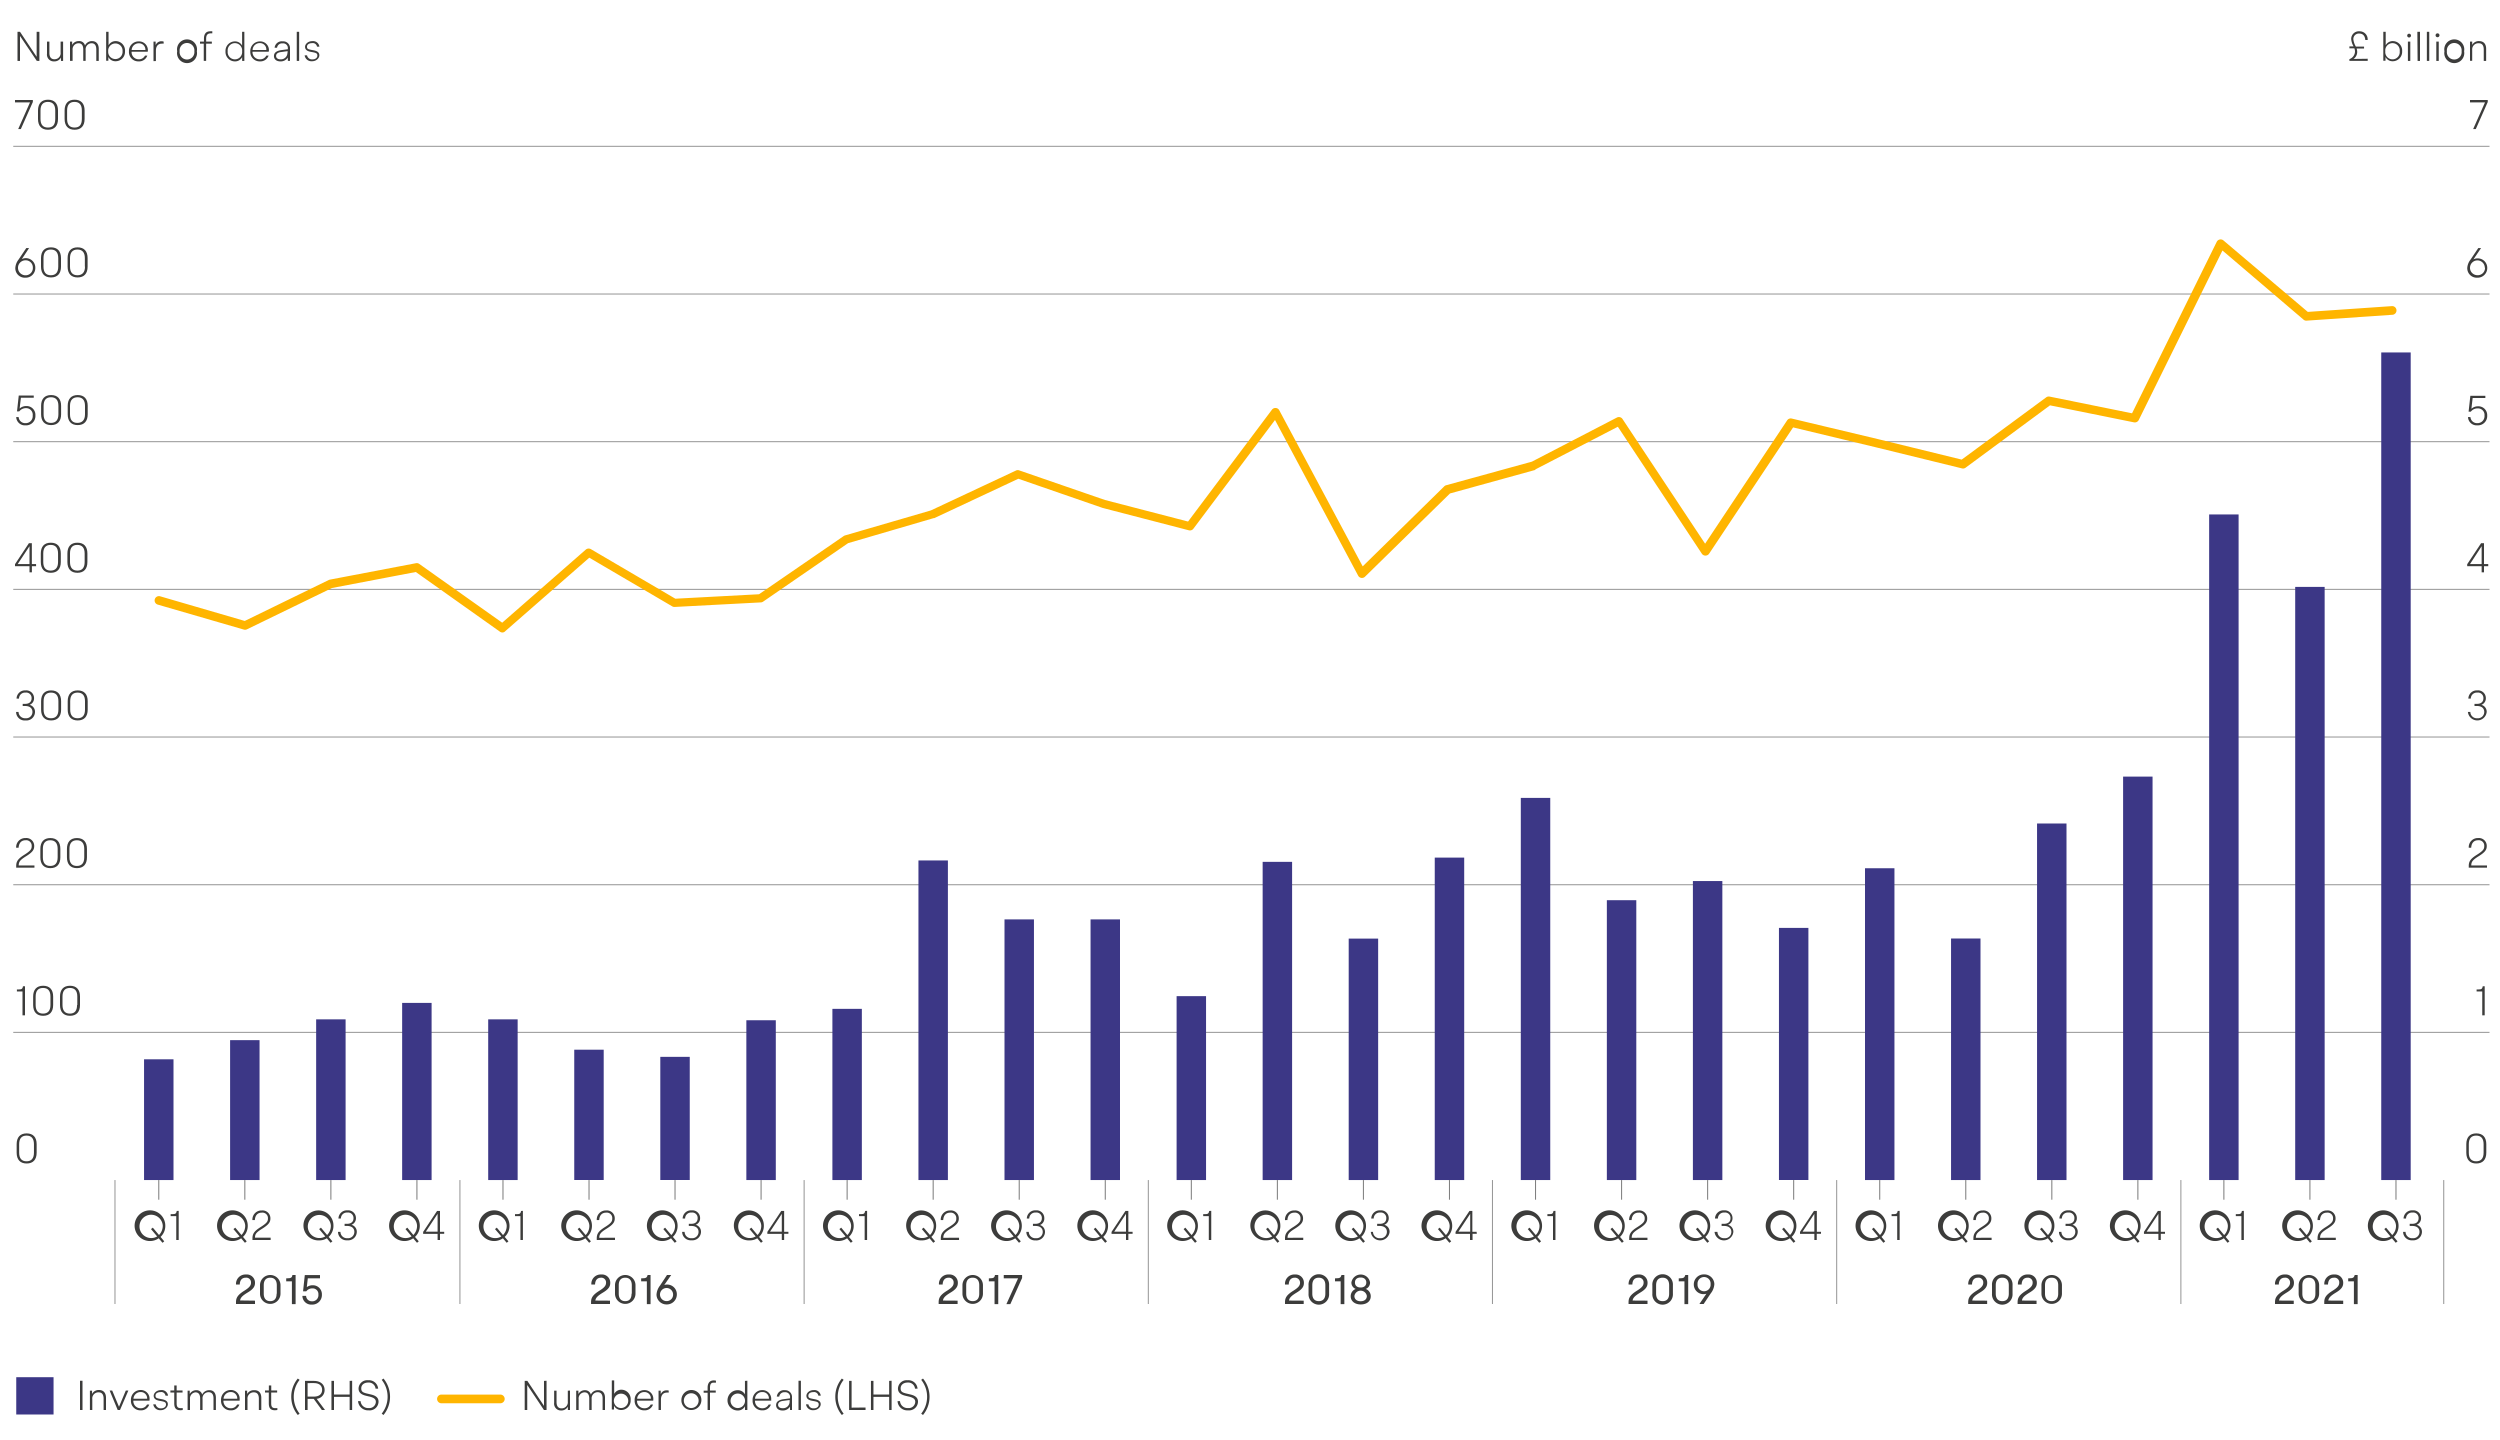 <svg id="Layer_1" data-name="Layer 1" xmlns="http://www.w3.org/2000/svg" viewBox="0 0 500 288"><defs><style>.cls-1{fill:#3c3c3b;}.cls-2{fill:#999;}.cls-3{fill:#ffb500;}.cls-4{fill:#3c3786;}.cls-5{fill:gray;}</style></defs><path class="cls-1" d="M5,197.25v5.81H4.5v-4.77H3.38v-.4h.37c.6,0,.76-.12.85-.64Z"/><path class="cls-1" d="M6.63,201v-1.69c0-1.38.7-2.16,2-2.16s2,.78,2,2.16V201c0,1.38-.7,2.16-2,2.16S6.63,202.38,6.63,201Zm3.46,0v-1.69c0-1.17-.52-1.72-1.48-1.72s-1.48.55-1.48,1.72V201c0,1.17.53,1.72,1.48,1.72S10.09,202.17,10.09,201Z"/><path class="cls-1" d="M12,201v-1.69c0-1.38.7-2.16,2-2.16s2,.78,2,2.16V201c0,1.38-.7,2.16-2,2.16S12,202.38,12,201Zm3.46,0v-1.69c0-1.17-.52-1.72-1.48-1.72s-1.48.55-1.48,1.72V201c0,1.17.53,1.72,1.48,1.72S15.41,202.17,15.41,201Z"/><path class="cls-1" d="M496.94,197.25v5.81h-.49v-4.77h-1.13v-.4h.38c.6,0,.76-.12.85-.64Z"/><path class="cls-1" d="M6.89,173.09v.44H3.24v-.31c0-.94.34-1.46,1.65-2.28s1.45-1.18,1.45-1.72a1.1,1.1,0,0,0-1.22-1.17c-.8,0-1.33.48-1.4,1.5H3.23a1.83,1.83,0,0,1,1.9-1.94,1.57,1.57,0,0,1,1.71,1.63c0,.7-.34,1.21-1.61,2s-1.46,1.13-1.49,1.85Z"/><path class="cls-1" d="M8.07,171.47v-1.7c0-1.38.7-2.16,2-2.16s2,.78,2,2.16v1.7c0,1.38-.7,2.16-2,2.16S8.07,172.85,8.07,171.47Zm3.46,0v-1.7c0-1.16-.53-1.72-1.48-1.72s-1.48.56-1.48,1.72v1.7c0,1.16.52,1.72,1.48,1.72S11.53,172.63,11.53,171.47Z"/><path class="cls-1" d="M13.39,171.47v-1.7c0-1.38.7-2.16,2-2.16s2,.78,2,2.16v1.7c0,1.38-.7,2.16-2,2.16S13.39,172.85,13.39,171.47Zm3.46,0v-1.7c0-1.16-.53-1.72-1.48-1.72s-1.48.56-1.48,1.72v1.7c0,1.16.52,1.72,1.48,1.72S16.85,172.63,16.85,171.47Z"/><path class="cls-1" d="M497.4,173.09v.44h-3.65v-.31c0-.94.34-1.46,1.65-2.28s1.45-1.18,1.45-1.72a1.09,1.09,0,0,0-1.22-1.17c-.8,0-1.33.48-1.39,1.5h-.49a1.82,1.82,0,0,1,1.89-1.94,1.57,1.57,0,0,1,1.71,1.63c0,.7-.34,1.21-1.61,2s-1.46,1.13-1.49,1.85Z"/><path class="cls-1" d="M3.22,142.39h.49a1.29,1.29,0,0,0,1.39,1.26,1.26,1.26,0,0,0,1.39-1.26c0-.73-.53-1.19-1.44-1.19H4.54v-.43h.51c.83,0,1.27-.44,1.27-1.12a1.08,1.08,0,0,0-1.22-1.13,1.2,1.2,0,0,0-1.3,1.2H3.31a1.68,1.68,0,0,1,1.8-1.64,1.55,1.55,0,0,1,1.7,1.55,1.38,1.38,0,0,1-.9,1.34v0A1.42,1.42,0,0,1,7,142.41a1.72,1.72,0,0,1-1.9,1.68A1.71,1.71,0,0,1,3.22,142.39Z"/><path class="cls-1" d="M8.22,141.93v-1.69c0-1.38.7-2.16,2-2.16s2,.78,2,2.16v1.69c0,1.38-.7,2.16-2,2.16S8.22,143.31,8.22,141.93Zm3.46,0v-1.69c0-1.17-.53-1.72-1.48-1.72s-1.48.55-1.48,1.72v1.69c0,1.17.52,1.72,1.48,1.72S11.68,143.1,11.68,141.93Z"/><path class="cls-1" d="M13.54,141.93v-1.69c0-1.38.7-2.16,2-2.16s2,.78,2,2.16v1.69c0,1.38-.7,2.16-2,2.16S13.54,143.31,13.54,141.93Zm3.46,0v-1.69c0-1.17-.53-1.72-1.48-1.72s-1.48.55-1.48,1.72v1.69c0,1.17.52,1.72,1.48,1.72S17,143.1,17,141.93Z"/><path class="cls-1" d="M493.58,142.39h.49a1.29,1.29,0,0,0,1.4,1.26,1.26,1.26,0,0,0,1.38-1.26c0-.73-.53-1.19-1.43-1.19h-.52v-.43h.52c.83,0,1.26-.44,1.26-1.12a1.08,1.08,0,0,0-1.22-1.13,1.2,1.2,0,0,0-1.3,1.2h-.49a1.68,1.68,0,0,1,1.8-1.64,1.55,1.55,0,0,1,1.7,1.55,1.38,1.38,0,0,1-.9,1.34v0a1.42,1.42,0,0,1,1.07,1.42,1.89,1.89,0,0,1-3.76,0Z"/><path class="cls-1" d="M7.22,113.24H6.38v1.22H5.9v-1.22H3v-.4l2.78-4.2h.59v4.17h.84Zm-1.32-.43v-3.57l-2.36,3.57Z"/><path class="cls-1" d="M8.16,112.4v-1.7c0-1.38.69-2.16,2-2.16s2,.78,2,2.16v1.7c0,1.38-.7,2.16-2,2.16S8.16,113.78,8.16,112.4Zm3.45,0v-1.7c0-1.16-.52-1.72-1.48-1.72s-1.48.56-1.48,1.72v1.7c0,1.16.53,1.72,1.48,1.72S11.61,113.56,11.61,112.4Z"/><path class="cls-1" d="M13.48,112.4v-1.7c0-1.38.69-2.16,2-2.16s2,.78,2,2.16v1.7c0,1.38-.7,2.16-2,2.16S13.48,113.78,13.48,112.4Zm3.45,0v-1.7c0-1.16-.52-1.72-1.48-1.72S14,109.54,14,110.7v1.7c0,1.16.53,1.72,1.48,1.72S16.93,113.56,16.93,112.4Z"/><path class="cls-1" d="M497.65,113.24h-.85v1.22h-.47v-1.22h-2.89v-.4l2.78-4.2h.58v4.17h.85Zm-1.32-.43v-3.57L494,112.81Z"/><path class="cls-1" d="M7.08,83.07a1.87,1.87,0,0,1-2,2,1.73,1.73,0,0,1-1.84-1.66h.49a1.3,1.3,0,0,0,1.37,1.22,1.4,1.4,0,0,0,1.44-1.52A1.31,1.31,0,0,0,5.2,81.63a1.67,1.67,0,0,0-1.35.65H3.4l.35-3.17h3v.44H4.18l-.25,2.16a1.92,1.92,0,0,1,1.33-.5A1.76,1.76,0,0,1,7.08,83.07Z"/><path class="cls-1" d="M8.22,82.86V81.17c0-1.38.7-2.16,2-2.16s2,.78,2,2.16v1.69c0,1.38-.7,2.16-2,2.16S8.22,84.24,8.22,82.86Zm3.46,0V81.17c0-1.17-.53-1.72-1.48-1.72S8.72,80,8.72,81.17v1.69c0,1.17.52,1.72,1.48,1.72S11.68,84,11.68,82.86Z"/><path class="cls-1" d="M13.54,82.86V81.17c0-1.38.7-2.16,2-2.16s2,.78,2,2.16v1.69c0,1.38-.7,2.16-2,2.16S13.54,84.24,13.54,82.86Zm3.46,0V81.17c0-1.17-.53-1.72-1.48-1.72S14,80,14,81.17v1.69c0,1.17.52,1.72,1.48,1.72S17,84,17,82.86Z"/><path class="cls-1" d="M497.44,83.07a1.87,1.87,0,0,1-2,2,1.73,1.73,0,0,1-1.84-1.66h.49a1.31,1.31,0,0,0,1.37,1.22,1.4,1.4,0,0,0,1.44-1.52,1.3,1.3,0,0,0-1.37-1.43,1.67,1.67,0,0,0-1.36.65h-.45l.35-3.17h3v.44h-2.54l-.25,2.16a1.92,1.92,0,0,1,1.33-.5A1.76,1.76,0,0,1,497.44,83.07Z"/><path class="cls-1" d="M7.06,53.54a1.93,1.93,0,0,1-2,2,1.9,1.9,0,0,1-2-1.91,3,3,0,0,1,.64-1.7l1.55-2.31h.56L4.36,51.83a1.64,1.64,0,0,1,.8-.2A1.89,1.89,0,0,1,7.06,53.54Zm-.49,0A1.43,1.43,0,0,0,5.1,52.06a1.5,1.5,0,0,0,0,3A1.45,1.45,0,0,0,6.57,53.55Z"/><path class="cls-1" d="M8.2,53.33v-1.7c0-1.38.69-2.16,2-2.16s2,.78,2,2.16v1.7c0,1.38-.7,2.16-2,2.16S8.2,54.71,8.2,53.33Zm3.45,0v-1.7c0-1.16-.52-1.72-1.48-1.72s-1.47.56-1.47,1.72v1.7c0,1.16.52,1.72,1.47,1.72S11.65,54.49,11.65,53.33Z"/><path class="cls-1" d="M13.52,53.33v-1.7c0-1.38.69-2.16,2-2.16s2,.78,2,2.16v1.7c0,1.38-.7,2.16-2,2.16S13.52,54.71,13.52,53.33Zm3.45,0v-1.7c0-1.16-.52-1.72-1.48-1.72S14,50.47,14,51.63v1.7c0,1.16.53,1.72,1.48,1.72S17,54.49,17,53.33Z"/><path class="cls-1" d="M497.45,53.54a1.93,1.93,0,0,1-2,2,1.9,1.9,0,0,1-2-1.91,3,3,0,0,1,.65-1.7l1.55-2.31h.56l-1.53,2.26a1.7,1.7,0,0,1,.81-.2A1.89,1.89,0,0,1,497.45,53.54Zm-.49,0a1.48,1.48,0,1,0-1.48,1.5A1.44,1.44,0,0,0,497,53.55Z"/><path class="cls-1" d="M6.57,20v.4l-2.4,5.41H3.64L6,20.48H3V20Z"/><path class="cls-1" d="M7.6,23.79V22.1c0-1.38.7-2.16,2-2.16s2,.78,2,2.16v1.69c0,1.38-.69,2.16-2,2.16S7.6,25.17,7.6,23.79Zm3.45,0V22.1c0-1.17-.52-1.72-1.47-1.72S8.1,20.93,8.1,22.1v1.69c0,1.17.52,1.72,1.48,1.72S11.05,25,11.05,23.79Z"/><path class="cls-1" d="M12.92,23.79V22.1c0-1.38.7-2.16,2-2.16s2,.78,2,2.16v1.69c0,1.38-.7,2.16-2,2.16S12.92,25.17,12.92,23.79Zm3.45,0V22.1c0-1.17-.52-1.72-1.47-1.72s-1.48.55-1.48,1.72v1.69c0,1.17.52,1.72,1.48,1.72S16.37,25,16.37,23.79Z"/><path class="cls-1" d="M497.55,20v.4l-2.39,5.41h-.53L497,20.48h-3V20Z"/><path class="cls-1" d="M7.88,6.36v5.82H7.36L4,7.19H4v5H3.5V6.36H4l3.33,5h0v-5Z"/><path class="cls-1" d="M12.62,8.32v3.86h-.43l0-.67h0a1.47,1.47,0,0,1-1.36.77A1.36,1.36,0,0,1,9.4,10.74V8.32h.48v2.26c0,.89.39,1.27,1,1.27a1.21,1.21,0,0,0,1.24-1.37V8.32Z"/><path class="cls-1" d="M19.75,9.77v2.41h-.49V9.91c0-.87-.35-1.26-.94-1.26A1.21,1.21,0,0,0,17.13,10v2.18h-.48V9.9c0-.87-.35-1.25-.94-1.25A1.21,1.21,0,0,0,14.52,10v2.17H14V8.32h.43l0,.67h0a1.46,1.46,0,0,1,1.31-.77A1.16,1.16,0,0,1,17,9.1h0a1.51,1.51,0,0,1,1.4-.88C19.21,8.22,19.75,8.76,19.75,9.77Z"/><path class="cls-1" d="M25,10.25a1.88,1.88,0,0,1-1.86,2,1.57,1.57,0,0,1-1.47-.86h0l0,.76h-.44V6.36h.48v2.7h0a1.61,1.61,0,0,1,1.46-.84A1.88,1.88,0,0,1,25,10.25Zm-.49,0a1.44,1.44,0,1,0-2.87,0,1.44,1.44,0,1,0,2.87,0Z"/><path class="cls-1" d="M29.54,10.35H26.32a1.42,1.42,0,0,0,1.46,1.51A1.33,1.33,0,0,0,29,11.12h.46a1.73,1.73,0,0,1-1.73,1.16,1.88,1.88,0,0,1-1.94-2,1.93,1.93,0,0,1,2-2,1.75,1.75,0,0,1,1.78,1.89A1,1,0,0,1,29.54,10.35ZM26.33,10h2.75a1.27,1.27,0,0,0-1.3-1.34A1.42,1.42,0,0,0,26.33,10Z"/><path class="cls-1" d="M32.73,8.32v.41a2.58,2.58,0,0,0-.38,0c-.69,0-1.17.46-1.17,1.41v2.08H30.7V8.32h.43l0,.72h0a1.2,1.2,0,0,1,1.15-.79A1.29,1.29,0,0,1,32.73,8.32Z"/><path class="cls-1" d="M35.44,10.25a2,2,0,1,1,3.93,0,2,2,0,1,1-3.93,0Zm3.43,0a1.48,1.48,0,1,0-2.94,0,1.48,1.48,0,1,0,2.94,0Z"/><path class="cls-1" d="M41.23,7.74v.58h1.14v.41H41.23v3.45h-.48V8.73H40V8.32h.79V7.74c0-1,.46-1.48,1.23-1.48a2.55,2.55,0,0,1,.44,0v.41a2.68,2.68,0,0,0-.34,0C41.52,6.69,41.23,7,41.23,7.74Z"/><path class="cls-1" d="M48.87,6.36v5.82h-.44l0-.76h0a1.57,1.57,0,0,1-1.47.86,1.89,1.89,0,0,1-1.86-2,1.89,1.89,0,0,1,1.86-2,1.59,1.59,0,0,1,1.46.84h0V6.36Zm-.45,3.89a1.45,1.45,0,1,0-2.88,0,1.45,1.45,0,1,0,2.88,0Z"/><path class="cls-1" d="M53.73,10.35H50.5A1.43,1.43,0,0,0,52,11.86a1.33,1.33,0,0,0,1.26-.74h.46A1.73,1.73,0,0,1,52,12.28a1.88,1.88,0,0,1-1.94-2,1.93,1.93,0,0,1,1.95-2,1.74,1.74,0,0,1,1.77,1.89A1.93,1.93,0,0,1,53.73,10.35ZM50.52,10h2.74A1.26,1.26,0,0,0,52,8.62,1.42,1.42,0,0,0,50.52,10Z"/><path class="cls-1" d="M58,9.68v2.5h-.43l0-.68h0a1.66,1.66,0,0,1-1.49.78c-.8,0-1.29-.43-1.29-1.07s.46-1,1.35-1.17l1.43-.19V9.68a.93.93,0,0,0-1.05-1,1,1,0,0,0-1.11.87h-.49a1.44,1.44,0,0,1,1.62-1.28A1.35,1.35,0,0,1,58,9.68Zm-.48.85v-.3l-1.3.18c-.69.08-1,.37-1,.78s.32.68.89.68A1.31,1.31,0,0,0,57.49,10.53Z"/><path class="cls-1" d="M59.35,6.36h.48v5.82h-.48Z"/><path class="cls-1" d="M60.93,11.07h.48a1,1,0,0,0,1.06.81c.62,0,1-.32,1-.76s-.22-.54-.92-.68l-.43-.08c-.76-.15-1.11-.48-1.11-1s.57-1.13,1.44-1.13a1.27,1.27,0,0,1,1.43,1.11h-.48a.84.84,0,0,0-1-.71c-.59,0-1,.28-1,.71s.18.5.88.64l.43.08c.82.16,1.16.48,1.16,1s-.55,1.19-1.46,1.19A1.38,1.38,0,0,1,60.93,11.07Z"/><path class="cls-1" d="M473.54,11.75v.43h-3.66v-.35A1.67,1.67,0,0,0,471,10.32a2,2,0,0,0-.12-.65h-1V9.28h.84a3.36,3.36,0,0,1-.48-1.47,1.53,1.53,0,0,1,1.66-1.55A1.6,1.6,0,0,1,473.53,8h-.47c-.06-.86-.51-1.29-1.2-1.29a1.1,1.1,0,0,0-1.19,1.15,3.63,3.63,0,0,0,.5,1.46h1.64v.39h-1.48a2.41,2.41,0,0,1,.11.67,1.69,1.69,0,0,1-.74,1.41Z"/><path class="cls-1" d="M480.43,10.25a1.89,1.89,0,0,1-1.86,2,1.57,1.57,0,0,1-1.47-.86h0l0,.76h-.44V6.36h.48v2.7h0a1.59,1.59,0,0,1,1.46-.84A1.89,1.89,0,0,1,480.43,10.25Zm-.49,0a1.45,1.45,0,1,0-2.88,0,1.45,1.45,0,1,0,2.88,0Z"/><path class="cls-1" d="M481.44,7.12a.38.38,0,1,1,.76,0,.38.38,0,1,1-.76,0Zm.14,1.2h.48v3.86h-.48Z"/><path class="cls-1" d="M483.47,6.36H484v5.82h-.48Z"/><path class="cls-1" d="M485.37,6.36h.48v5.82h-.48Z"/><path class="cls-1" d="M487.12,7.12a.39.39,0,1,1,.77,0,.39.39,0,0,1-.77,0Zm.14,1.2h.49v3.86h-.49Z"/><path class="cls-1" d="M488.89,10.25a2,2,0,1,1,3.93,0,2,2,0,1,1-3.93,0Zm3.43,0a1.48,1.48,0,1,0-2.94,0,1.48,1.48,0,1,0,2.94,0Z"/><path class="cls-1" d="M497.23,9.77v2.41h-.48V9.93c0-.91-.38-1.28-1-1.28A1.23,1.23,0,0,0,494.44,10v2.16H494V8.32h.44l0,.67h0a1.48,1.48,0,0,1,1.38-.77C496.69,8.22,497.23,8.76,497.23,9.77Z"/><rect class="cls-2" x="22.89" y="236.01" width="0.21" height="24.79"/><rect class="cls-2" x="91.88" y="236.01" width="0.21" height="24.79"/><rect class="cls-2" x="160.72" y="236.01" width="0.21" height="24.79"/><rect class="cls-2" x="229.56" y="236.01" width="0.21" height="24.79"/><rect class="cls-2" x="298.39" y="236.01" width="0.21" height="24.79"/><rect class="cls-2" x="367.23" y="236.01" width="0.21" height="24.79"/><rect class="cls-2" x="436.07" y="236.01" width="0.21" height="24.79"/><rect class="cls-2" x="488.64" y="236.01" width="0.21" height="24.79"/><path class="cls-1" d="M51,260.13v.67H47.2v-.35c0-.91.36-1.49,1.67-2.31,1.08-.67,1.33-1.09,1.33-1.6a.94.94,0,0,0-1.05-1c-.72,0-1.16.44-1.2,1.36H47.2a1.89,1.89,0,0,1,2-2A1.64,1.64,0,0,1,51,256.57c0,.75-.36,1.29-1.58,2-1,.62-1.33,1-1.4,1.52Z"/><path class="cls-1" d="M52,258.73v-1.68a2.05,2.05,0,1,1,4.1,0v1.68a2.05,2.05,0,1,1-4.1,0Zm3.36,0v-1.68c0-1-.49-1.51-1.31-1.51s-1.3.49-1.3,1.51v1.68c0,1,.49,1.5,1.3,1.5S55.32,259.74,55.32,258.73Z"/><path class="cls-1" d="M59.12,255v5.82h-.74v-4.56H57.24v-.6h.25c.69,0,.92-.14,1-.66Z"/><path class="cls-1" d="M64.38,258.92a1.92,1.92,0,0,1-2,2,1.76,1.76,0,0,1-1.9-1.74h.74a1.13,1.13,0,0,0,1.18,1.08,1.22,1.22,0,0,0,1.28-1.33,1.14,1.14,0,0,0-1.22-1.25,1.46,1.46,0,0,0-1.2.58h-.65l.35-3.25H64v.66H61.56l-.2,1.76a1.91,1.91,0,0,1,1.17-.38A1.8,1.8,0,0,1,64.38,258.92Z"/><path class="cls-1" d="M122,260.13v.67h-3.79v-.35c0-.91.36-1.49,1.68-2.31,1.08-.67,1.32-1.09,1.32-1.6a.94.94,0,0,0-1-1c-.71,0-1.16.44-1.2,1.36h-.74a1.87,1.87,0,0,1,2-2,1.64,1.64,0,0,1,1.78,1.69c0,.75-.36,1.29-1.58,2-1,.62-1.33,1-1.4,1.52Z"/><path class="cls-1" d="M123,258.73v-1.68a2.05,2.05,0,1,1,4.1,0v1.68a2.05,2.05,0,1,1-4.1,0Zm3.36,0v-1.68c0-1-.49-1.51-1.31-1.51s-1.3.49-1.3,1.51v1.68c0,1,.49,1.5,1.3,1.5S126.31,259.74,126.31,258.73Z"/><path class="cls-1" d="M130.11,255v5.82h-.74v-4.56h-1.14v-.6h.25c.7,0,.92-.14,1.05-.66Z"/><path class="cls-1" d="M135.37,258.89a2,2,0,0,1-2.07,2,2,2,0,0,1-2-1.95,3.3,3.3,0,0,1,.72-1.85L133.4,255h.84l-1.39,2a1.69,1.69,0,0,1,.56-.09A1.94,1.94,0,0,1,135.37,258.89Zm-.75,0a1.31,1.31,0,1,0-1.31,1.33A1.28,1.28,0,0,0,134.62,258.9Z"/><path class="cls-1" d="M191.52,260.13v.67h-3.79v-.35c0-.91.36-1.49,1.68-2.31,1.08-.67,1.32-1.09,1.32-1.6a.94.94,0,0,0-1-1c-.71,0-1.16.44-1.2,1.36h-.74a1.87,1.87,0,0,1,2-2,1.64,1.64,0,0,1,1.78,1.69c0,.75-.36,1.29-1.58,2-1,.62-1.33,1-1.4,1.52Z"/><path class="cls-1" d="M192.49,258.73v-1.68a2.05,2.05,0,1,1,4.1,0v1.68a2.05,2.05,0,1,1-4.1,0Zm3.36,0v-1.68c0-1-.49-1.51-1.31-1.51s-1.3.49-1.3,1.51v1.68c0,1,.49,1.5,1.3,1.5S195.85,259.74,195.85,258.73Z"/><path class="cls-1" d="M199.65,255v5.82h-.74v-4.56h-1.14v-.6H198c.7,0,.92-.14,1-.66Z"/><path class="cls-1" d="M204.42,255v.6l-2.35,5.22h-.79l2.34-5.16h-2.87V255Z"/><path class="cls-1" d="M260.74,260.13v.67H257v-.35c0-.91.36-1.49,1.68-2.31,1.08-.67,1.33-1.09,1.33-1.6a1,1,0,0,0-1.06-1c-.71,0-1.16.44-1.2,1.36H257a1.87,1.87,0,0,1,2-2,1.64,1.64,0,0,1,1.78,1.69c0,.75-.36,1.29-1.57,2-1,.62-1.34,1-1.41,1.52Z"/><path class="cls-1" d="M261.71,258.73v-1.68a2.06,2.06,0,1,1,4.11,0v1.68a2.06,2.06,0,1,1-4.11,0Zm3.36,0v-1.68c0-1-.49-1.51-1.31-1.51s-1.3.49-1.3,1.51v1.68c0,1,.49,1.5,1.3,1.5S265.07,259.74,265.07,258.73Z"/><path class="cls-1" d="M268.87,255v5.82h-.74v-4.56H267v-.6h.25c.7,0,.92-.14,1.05-.66Z"/><path class="cls-1" d="M270.14,259.25a1.55,1.55,0,0,1,1-1.46v0a1.36,1.36,0,0,1-.86-1.3,1.89,1.89,0,0,1,3.73,0,1.36,1.36,0,0,1-.86,1.3v0a1.55,1.55,0,0,1,1,1.46c0,1-.8,1.64-2,1.64S270.14,260.22,270.14,259.25Zm3.23-.05a1.26,1.26,0,0,0-2.49,0c0,.64.49,1.05,1.25,1.05S273.37,259.84,273.37,259.2Zm-.11-2.7c0-.58-.4-1-1.13-1s-1.14.39-1.14,1,.41,1,1.14,1S273.26,257.09,273.26,256.5Z"/><path class="cls-1" d="M329.5,260.13v.67h-3.79v-.35c0-.91.37-1.49,1.68-2.31,1.08-.67,1.33-1.09,1.33-1.6a.94.94,0,0,0-1.06-1c-.71,0-1.16.44-1.19,1.36h-.75a1.87,1.87,0,0,1,2-2,1.64,1.64,0,0,1,1.79,1.69c0,.75-.37,1.29-1.58,2-1,.62-1.34,1-1.41,1.52Z"/><path class="cls-1" d="M330.47,258.73v-1.68a2.06,2.06,0,1,1,4.11,0v1.68a2.06,2.06,0,1,1-4.11,0Zm3.36,0v-1.68c0-1-.49-1.51-1.3-1.51s-1.31.49-1.31,1.51v1.68c0,1,.49,1.5,1.31,1.5S333.83,259.74,333.83,258.73Z"/><path class="cls-1" d="M337.64,255v5.82h-.75v-4.56h-1.14v-.6H336c.7,0,.92-.14,1.06-.66Z"/><path class="cls-1" d="M342.87,256.83a3.3,3.3,0,0,1-.73,1.86l-1.41,2.11h-.85l1.4-2.06a1.79,1.79,0,0,1-.57.09,1.93,1.93,0,0,1-1.95-1.95,2,2,0,0,1,2.07-2A2,2,0,0,1,342.87,256.83Zm-.75,0a1.31,1.31,0,1,0-2.61,0,1.31,1.31,0,1,0,2.61,0Z"/><path class="cls-1" d="M397.43,260.13v.67h-3.79v-.35c0-.91.37-1.49,1.68-2.31,1.08-.67,1.33-1.09,1.33-1.6a.94.94,0,0,0-1.06-1c-.71,0-1.16.44-1.19,1.36h-.75a1.87,1.87,0,0,1,2-2,1.64,1.64,0,0,1,1.79,1.69c0,.75-.37,1.29-1.58,2-1,.62-1.34,1-1.41,1.52Z"/><path class="cls-1" d="M398.4,258.73v-1.68a2.06,2.06,0,1,1,4.11,0v1.68a2.06,2.06,0,1,1-4.11,0Zm3.36,0v-1.68c0-1-.49-1.51-1.3-1.51s-1.31.49-1.31,1.51v1.68c0,1,.49,1.5,1.31,1.5S401.76,259.74,401.76,258.73Z"/><path class="cls-1" d="M407.31,260.13v.67h-3.79v-.35c0-.91.37-1.49,1.68-2.31,1.08-.67,1.33-1.09,1.33-1.6a.94.94,0,0,0-1-1c-.72,0-1.17.44-1.2,1.36h-.75a1.88,1.88,0,0,1,2-2,1.64,1.64,0,0,1,1.79,1.69c0,.75-.37,1.29-1.58,2-1,.62-1.34,1-1.4,1.52Z"/><path class="cls-1" d="M408.29,258.73v-1.68a2.05,2.05,0,1,1,4.1,0v1.68a2.05,2.05,0,1,1-4.1,0Zm3.35,0v-1.68c0-1-.49-1.51-1.3-1.51S409,256,409,257.05v1.68c0,1,.49,1.5,1.31,1.5S411.64,259.74,411.64,258.73Z"/><path class="cls-1" d="M458.75,260.13v.67H455v-.35c0-.91.37-1.49,1.68-2.31,1.08-.67,1.33-1.09,1.33-1.6a.94.94,0,0,0-1.05-1c-.72,0-1.17.44-1.2,1.36H455a1.88,1.88,0,0,1,2-2,1.64,1.64,0,0,1,1.79,1.69c0,.75-.37,1.29-1.58,2-1,.62-1.34,1-1.4,1.52Z"/><path class="cls-1" d="M459.73,258.73v-1.68a2.05,2.05,0,1,1,4.1,0v1.68a2.05,2.05,0,1,1-4.1,0Zm3.35,0v-1.68c0-1-.49-1.51-1.3-1.51s-1.31.49-1.31,1.51v1.68c0,1,.49,1.5,1.31,1.5S463.08,259.74,463.08,258.73Z"/><path class="cls-1" d="M468.64,260.13v.67h-3.79v-.35c0-.91.36-1.49,1.68-2.31,1.08-.67,1.32-1.09,1.32-1.6a.94.94,0,0,0-1.05-1c-.72,0-1.16.44-1.2,1.36h-.74a1.87,1.87,0,0,1,2-2,1.64,1.64,0,0,1,1.78,1.69c0,.75-.36,1.29-1.58,2-1,.62-1.33,1-1.4,1.52Z"/><path class="cls-1" d="M471.53,255v5.82h-.75v-4.56h-1.14v-.6h.25c.7,0,.92-.14,1.06-.66Z"/><path class="cls-1" d="M32.11,247.38l.74.89-.35.29-.76-.9a3.07,3.07,0,1,1,1.32-2.58A3,3,0,0,1,32.11,247.38Zm-.68-.09-1.23-1.47.36-.29L31.8,247a2.62,2.62,0,0,0,.75-1.93,2.33,2.33,0,1,0-2.32,2.54A2.27,2.27,0,0,0,31.43,247.29Z"/><path class="cls-1" d="M35.74,242.17V248h-.49v-4.77H34.13v-.4h.37c.6,0,.76-.12.85-.64Z"/><path class="cls-1" d="M48.6,247.38l.74.89-.35.29-.76-.9a3.07,3.07,0,1,1,1.32-2.58A3,3,0,0,1,48.6,247.38Zm-.68-.09-1.23-1.47.36-.29L48.29,247a2.62,2.62,0,0,0,.75-1.93,2.33,2.33,0,1,0-2.32,2.54A2.27,2.27,0,0,0,47.92,247.29Z"/><path class="cls-1" d="M54.13,247.54V248H50.49v-.3c0-.94.34-1.47,1.64-2.29s1.46-1.17,1.46-1.71a1.1,1.1,0,0,0-1.23-1.17c-.79,0-1.33.48-1.39,1.49h-.49a1.82,1.82,0,0,1,1.89-1.93,1.57,1.57,0,0,1,1.71,1.63c0,.69-.34,1.21-1.61,2S51,246.83,51,247.54Z"/><path class="cls-1" d="M65.73,247.38l.75.89-.36.29-.75-.9a2.86,2.86,0,0,1-1.52.42,3,3,0,1,1,2.84-3A3,3,0,0,1,65.73,247.38Zm-.67-.09-1.23-1.47.36-.29L65.42,247a2.58,2.58,0,0,0,.75-1.93,2.31,2.31,0,1,0-1.11,2.21Z"/><path class="cls-1" d="M67.6,246.38h.49a1.29,1.29,0,0,0,1.39,1.26,1.26,1.26,0,0,0,1.39-1.26c0-.73-.53-1.19-1.44-1.19h-.51v-.43h.51c.83,0,1.27-.44,1.27-1.12a1.09,1.09,0,0,0-1.23-1.13,1.19,1.19,0,0,0-1.29,1.2h-.49a1.68,1.68,0,0,1,1.8-1.64,1.55,1.55,0,0,1,1.7,1.55,1.38,1.38,0,0,1-.9,1.34v0a1.43,1.43,0,0,1,1.07,1.42,1.72,1.72,0,0,1-1.9,1.68A1.7,1.7,0,0,1,67.6,246.38Z"/><path class="cls-1" d="M83,247.38l.75.89-.35.29-.76-.9a3.07,3.07,0,1,1,1.32-2.58A3,3,0,0,1,83,247.38Zm-.67-.09-1.23-1.47.36-.29L82.67,247a2.61,2.61,0,0,0,.74-1.93,2.33,2.33,0,1,0-2.31,2.54A2.27,2.27,0,0,0,82.3,247.29Z"/><path class="cls-1" d="M88.84,246.76H88V248h-.48v-1.22H84.63v-.4l2.78-4.19H88v4.17h.84Zm-1.32-.42v-3.57l-2.36,3.57Z"/><path class="cls-1" d="M100.94,247.38l.75.89-.35.29-.76-.9a3.07,3.07,0,1,1,1.32-2.58A3,3,0,0,1,100.94,247.38Zm-.67-.09L99,245.82l.36-.29,1.24,1.48a2.61,2.61,0,0,0,.74-1.93,2.33,2.33,0,1,0-2.31,2.54A2.27,2.27,0,0,0,100.27,247.29Z"/><path class="cls-1" d="M104.58,242.17V248h-.49v-4.77H103v-.4h.37c.6,0,.76-.12.85-.64Z"/><path class="cls-1" d="M117.43,247.38l.75.89-.35.29-.76-.9a3.07,3.07,0,1,1,1.32-2.58A3,3,0,0,1,117.43,247.38Zm-.67-.09-1.23-1.47.36-.29,1.24,1.48a2.61,2.61,0,0,0,.74-1.93,2.33,2.33,0,1,0-2.31,2.54A2.27,2.27,0,0,0,116.76,247.29Z"/><path class="cls-1" d="M123,247.54V248h-3.65v-.3c0-.94.34-1.47,1.65-2.29s1.45-1.17,1.45-1.71a1.09,1.09,0,0,0-1.22-1.17c-.8,0-1.33.48-1.39,1.49h-.49a1.82,1.82,0,0,1,1.89-1.93,1.57,1.57,0,0,1,1.71,1.63c0,.69-.34,1.21-1.61,2s-1.46,1.13-1.49,1.84Z"/><path class="cls-1" d="M134.57,247.38l.75.89-.36.29-.76-.9a3.07,3.07,0,1,1,1.32-2.58A3,3,0,0,1,134.57,247.38Zm-.67-.09-1.23-1.47.35-.29,1.24,1.48a2.58,2.58,0,0,0,.75-1.93,2.33,2.33,0,1,0-2.32,2.54A2.31,2.31,0,0,0,133.9,247.29Z"/><path class="cls-1" d="M136.43,246.38h.49a1.29,1.29,0,0,0,1.4,1.26,1.26,1.26,0,0,0,1.39-1.26c0-.73-.53-1.19-1.44-1.19h-.51v-.43h.51c.83,0,1.26-.44,1.26-1.12a1.08,1.08,0,0,0-1.22-1.13,1.19,1.19,0,0,0-1.29,1.2h-.49a1.67,1.67,0,0,1,1.8-1.64,1.54,1.54,0,0,1,1.69,1.55,1.37,1.37,0,0,1-.89,1.34v0a1.43,1.43,0,0,1,1.07,1.42,1.73,1.73,0,0,1-1.91,1.68A1.71,1.71,0,0,1,136.43,246.38Z"/><path class="cls-1" d="M151.81,247.38l.75.89-.36.29-.75-.9a2.86,2.86,0,0,1-1.52.42,3,3,0,1,1,2.84-3A3,3,0,0,1,151.81,247.38Zm-.67-.09-1.23-1.47.36-.29L151.5,247a2.58,2.58,0,0,0,.75-1.93,2.31,2.31,0,1,0-1.11,2.21Z"/><path class="cls-1" d="M157.68,246.76h-.85V248h-.47v-1.22h-2.89v-.4l2.78-4.19h.58v4.17h.85Zm-1.32-.42v-3.57L154,246.34Z"/><path class="cls-1" d="M169.78,247.38l.75.89-.36.29-.75-.9a3.07,3.07,0,1,1,1.32-2.58A3,3,0,0,1,169.78,247.38Zm-.67-.09-1.23-1.47.36-.29,1.23,1.48a2.58,2.58,0,0,0,.75-1.93,2.33,2.33,0,1,0-2.31,2.54A2.3,2.3,0,0,0,169.11,247.29Z"/><path class="cls-1" d="M173.42,242.17V248h-.49v-4.77H171.8v-.4h.38c.6,0,.76-.12.85-.64Z"/><path class="cls-1" d="M186.27,247.38l.75.89-.36.29-.75-.9a2.86,2.86,0,0,1-1.52.42,3,3,0,1,1,2.84-3A3,3,0,0,1,186.27,247.38Zm-.67-.09-1.23-1.47.36-.29L186,247a2.61,2.61,0,0,0,.74-1.93,2.31,2.31,0,1,0-1.11,2.21Z"/><path class="cls-1" d="M191.81,247.54V248h-3.65v-.3c0-.94.34-1.47,1.65-2.29s1.45-1.17,1.45-1.71a1.1,1.1,0,0,0-1.22-1.17c-.8,0-1.33.48-1.4,1.49h-.49a1.83,1.83,0,0,1,1.9-1.93,1.57,1.57,0,0,1,1.71,1.63c0,.69-.34,1.21-1.61,2s-1.46,1.13-1.49,1.84Z"/><path class="cls-1" d="M203.41,247.38l.75.89-.36.29-.76-.9a3.07,3.07,0,1,1,1.32-2.58A3,3,0,0,1,203.41,247.38Zm-.68-.09-1.23-1.47.36-.29L203.1,247a2.58,2.58,0,0,0,.75-1.93,2.33,2.33,0,1,0-2.32,2.54A2.27,2.27,0,0,0,202.73,247.29Z"/><path class="cls-1" d="M205.27,246.38h.49a1.29,1.29,0,0,0,1.4,1.26,1.26,1.26,0,0,0,1.39-1.26c0-.73-.54-1.19-1.44-1.19h-.52v-.43h.52c.83,0,1.26-.44,1.26-1.12a1.08,1.08,0,0,0-1.22-1.13,1.2,1.2,0,0,0-1.3,1.2h-.49a1.69,1.69,0,0,1,1.81-1.64,1.54,1.54,0,0,1,1.69,1.55A1.38,1.38,0,0,1,208,245v0A1.44,1.44,0,0,1,209,246.4a1.73,1.73,0,0,1-1.91,1.68A1.71,1.71,0,0,1,205.27,246.38Z"/><path class="cls-1" d="M220.65,247.38l.75.89-.36.29-.76-.9a3.07,3.07,0,1,1,1.33-2.58A3,3,0,0,1,220.65,247.38Zm-.67-.09-1.23-1.47.35-.29,1.24,1.48a2.58,2.58,0,0,0,.75-1.93,2.33,2.33,0,1,0-2.32,2.54A2.31,2.31,0,0,0,220,247.29Z"/><path class="cls-1" d="M226.52,246.76h-.85V248h-.47v-1.22h-2.89v-.4l2.78-4.19h.58v4.17h.85Zm-1.32-.42v-3.57l-2.36,3.57Z"/><path class="cls-1" d="M238.62,247.38l.75.89-.36.29-.76-.9a3.07,3.07,0,1,1,1.33-2.58A3,3,0,0,1,238.62,247.38Zm-.67-.09-1.23-1.47.35-.29,1.24,1.48a2.58,2.58,0,0,0,.75-1.93,2.33,2.33,0,1,0-2.32,2.54A2.31,2.31,0,0,0,238,247.29Z"/><path class="cls-1" d="M242.25,242.17V248h-.49v-4.77h-1.12v-.4H241c.59,0,.75-.12.84-.64Z"/><path class="cls-1" d="M255.11,247.38l.75.89-.36.29-.75-.9a2.86,2.86,0,0,1-1.52.42,3,3,0,1,1,2.84-3A3,3,0,0,1,255.11,247.38Zm-.67-.09-1.23-1.47.36-.29L254.8,247a2.58,2.58,0,0,0,.75-1.93,2.33,2.33,0,1,0-2.32,2.54A2.31,2.31,0,0,0,254.44,247.29Z"/><path class="cls-1" d="M260.65,247.54V248H257v-.3c0-.94.34-1.47,1.65-2.29s1.45-1.17,1.45-1.71a1.1,1.1,0,0,0-1.22-1.17c-.8,0-1.33.48-1.4,1.49H257a1.82,1.82,0,0,1,1.9-1.93,1.57,1.57,0,0,1,1.71,1.63c0,.69-.34,1.21-1.61,2s-1.47,1.13-1.49,1.84Z"/><path class="cls-1" d="M272.25,247.38l.74.89-.35.29-.76-.9a3.07,3.07,0,1,1,1.32-2.58A3,3,0,0,1,272.25,247.38Zm-.68-.09-1.23-1.47.36-.29,1.24,1.48a2.61,2.61,0,0,0,.74-1.93,2.33,2.33,0,1,0-2.31,2.54A2.27,2.27,0,0,0,271.57,247.29Z"/><path class="cls-1" d="M274.11,246.38h.49a1.29,1.29,0,0,0,1.4,1.26,1.26,1.26,0,0,0,1.38-1.26c0-.73-.53-1.19-1.43-1.19h-.52v-.43H276c.83,0,1.26-.44,1.26-1.12a1.08,1.08,0,0,0-1.22-1.13,1.2,1.2,0,0,0-1.3,1.2h-.49a1.68,1.68,0,0,1,1.8-1.64,1.55,1.55,0,0,1,1.7,1.55,1.38,1.38,0,0,1-.9,1.34v0a1.43,1.43,0,0,1,1.07,1.42,1.89,1.89,0,0,1-3.76,0Z"/><path class="cls-1" d="M289.49,247.38l.75.89-.36.29-.76-.9a3.07,3.07,0,1,1,1.32-2.58A3,3,0,0,1,289.49,247.38Zm-.67-.09-1.23-1.47.35-.29,1.24,1.48a2.58,2.58,0,0,0,.75-1.93,2.31,2.31,0,1,0-1.11,2.21Z"/><path class="cls-1" d="M295.36,246.76h-.85V248H294v-1.22h-2.89v-.4l2.78-4.19h.58v4.17h.85Zm-1.32-.42v-3.57l-2.36,3.57Z"/><path class="cls-1" d="M307.46,247.38l.75.89-.36.29-.76-.9a3.07,3.07,0,1,1,1.32-2.58A3,3,0,0,1,307.46,247.38Zm-.67-.09-1.23-1.47.35-.29,1.24,1.48a2.58,2.58,0,0,0,.75-1.93,2.31,2.31,0,1,0-1.11,2.21Z"/><path class="cls-1" d="M311.09,242.17V248h-.49v-4.77h-1.12v-.4h.37c.6,0,.76-.12.85-.64Z"/><path class="cls-1" d="M324,247.38l.75.89-.36.29-.76-.9a3.07,3.07,0,1,1,1.32-2.58A3,3,0,0,1,324,247.38Zm-.67-.09-1.23-1.47.35-.29,1.24,1.48a2.58,2.58,0,0,0,.75-1.93,2.31,2.31,0,1,0-1.11,2.21Z"/><path class="cls-1" d="M329.49,247.54V248h-3.65v-.3c0-.94.34-1.47,1.64-2.29s1.46-1.17,1.46-1.71a1.1,1.1,0,0,0-1.22-1.17c-.8,0-1.33.48-1.4,1.49h-.49a1.82,1.82,0,0,1,1.89-1.93,1.57,1.57,0,0,1,1.72,1.63c0,.69-.35,1.21-1.62,2s-1.46,1.13-1.48,1.84Z"/><path class="cls-1" d="M341.08,247.38l.75.89-.36.29-.75-.9a3.07,3.07,0,1,1,1.32-2.58A3,3,0,0,1,341.08,247.38Zm-.67-.09-1.23-1.47.36-.29,1.24,1.48a2.61,2.61,0,0,0,.74-1.93,2.33,2.33,0,1,0-2.31,2.54A2.3,2.3,0,0,0,340.41,247.29Z"/><path class="cls-1" d="M343,246.38h.49a1.29,1.29,0,0,0,1.39,1.26,1.26,1.26,0,0,0,1.39-1.26c0-.73-.53-1.19-1.44-1.19h-.51v-.43h.51c.83,0,1.27-.44,1.27-1.12a1.08,1.08,0,0,0-1.22-1.13,1.2,1.2,0,0,0-1.3,1.2H343a1.68,1.68,0,0,1,1.8-1.64,1.55,1.55,0,0,1,1.7,1.55,1.38,1.38,0,0,1-.9,1.34v0a1.43,1.43,0,0,1,1.07,1.42,1.89,1.89,0,0,1-3.76,0Z"/><path class="cls-1" d="M358.33,247.38l.74.89-.35.29-.76-.9a3.07,3.07,0,1,1,1.32-2.58A3,3,0,0,1,358.33,247.38Zm-.68-.09-1.23-1.47.36-.29L358,247a2.62,2.62,0,0,0,.75-1.93,2.33,2.33,0,1,0-2.32,2.54A2.27,2.27,0,0,0,357.65,247.29Z"/><path class="cls-1" d="M364.19,246.76h-.84V248h-.48v-1.22H360v-.4l2.79-4.19h.58v4.17h.84Zm-1.32-.42v-3.57l-2.36,3.57Z"/><path class="cls-1" d="M376.3,247.38l.74.89-.35.29-.76-.9a3.07,3.07,0,1,1,1.32-2.58A3,3,0,0,1,376.3,247.38Zm-.68-.09-1.23-1.47.36-.29L376,247a2.62,2.62,0,0,0,.75-1.93,2.33,2.33,0,1,0-2.32,2.54A2.27,2.27,0,0,0,375.62,247.29Z"/><path class="cls-1" d="M379.93,242.17V248h-.49v-4.77h-1.12v-.4h.37c.6,0,.76-.12.85-.64Z"/><path class="cls-1" d="M392.79,247.38l.74.89-.35.29-.76-.9a3.07,3.07,0,1,1,1.32-2.58A3,3,0,0,1,392.79,247.38Zm-.68-.09-1.23-1.47.36-.29,1.24,1.48a2.62,2.62,0,0,0,.75-1.93,2.33,2.33,0,1,0-2.32,2.54A2.27,2.27,0,0,0,392.11,247.29Z"/><path class="cls-1" d="M398.32,247.54V248h-3.64v-.3c0-.94.34-1.47,1.64-2.29s1.45-1.17,1.45-1.71a1.09,1.09,0,0,0-1.22-1.17c-.79,0-1.33.48-1.39,1.49h-.49a1.82,1.82,0,0,1,1.89-1.93,1.57,1.57,0,0,1,1.71,1.63c0,.69-.34,1.21-1.61,2s-1.46,1.13-1.49,1.84Z"/><path class="cls-1" d="M409.92,247.38l.75.89-.36.29-.75-.9a2.86,2.86,0,0,1-1.52.42,3,3,0,1,1,2.84-3A3,3,0,0,1,409.92,247.38Zm-.67-.09L408,245.82l.36-.29,1.23,1.48a2.58,2.58,0,0,0,.75-1.93,2.33,2.33,0,1,0-2.32,2.54A2.31,2.31,0,0,0,409.25,247.29Z"/><path class="cls-1" d="M411.79,246.38h.49a1.28,1.28,0,0,0,1.39,1.26,1.26,1.26,0,0,0,1.39-1.26c0-.73-.53-1.19-1.44-1.19h-.51v-.43h.51c.83,0,1.26-.44,1.26-1.12a1.08,1.08,0,0,0-1.22-1.13,1.19,1.19,0,0,0-1.29,1.2h-.49a1.67,1.67,0,0,1,1.8-1.64,1.54,1.54,0,0,1,1.69,1.55,1.37,1.37,0,0,1-.89,1.34v0a1.43,1.43,0,0,1,1.07,1.42,1.73,1.73,0,0,1-1.9,1.68A1.7,1.7,0,0,1,411.79,246.38Z"/><path class="cls-1" d="M427.16,247.38l.75.89-.36.29-.75-.9a3.07,3.07,0,1,1,1.32-2.58A3,3,0,0,1,427.16,247.38Zm-.67-.09-1.23-1.47.36-.29,1.24,1.48a2.61,2.61,0,0,0,.74-1.93,2.33,2.33,0,1,0-2.31,2.54A2.3,2.3,0,0,0,426.49,247.29Z"/><path class="cls-1" d="M433,246.76h-.84V248h-.48v-1.22h-2.89v-.4l2.78-4.19h.59v4.17H433Zm-1.32-.42v-3.57l-2.36,3.57Z"/><path class="cls-1" d="M445.13,247.38l.75.89-.36.29-.75-.9a3.07,3.07,0,1,1,1.32-2.58A3,3,0,0,1,445.13,247.38Zm-.67-.09-1.23-1.47.36-.29,1.24,1.48a2.61,2.61,0,0,0,.74-1.93,2.33,2.33,0,1,0-2.31,2.54A2.3,2.3,0,0,0,444.46,247.29Z"/><path class="cls-1" d="M448.77,242.17V248h-.49v-4.77h-1.12v-.4h.37c.6,0,.76-.12.85-.64Z"/><path class="cls-1" d="M461.62,247.38l.75.89-.36.29-.75-.9a3.07,3.07,0,1,1,1.32-2.58A3,3,0,0,1,461.62,247.38Zm-.67-.09-1.23-1.47.36-.29,1.24,1.48a2.61,2.61,0,0,0,.74-1.93,2.33,2.33,0,1,0-2.31,2.54A2.3,2.3,0,0,0,461,247.29Z"/><path class="cls-1" d="M467.16,247.54V248h-3.65v-.3c0-.94.34-1.47,1.65-2.29s1.45-1.17,1.45-1.71a1.09,1.09,0,0,0-1.22-1.17c-.8,0-1.33.48-1.39,1.49h-.49a1.82,1.82,0,0,1,1.89-1.93,1.57,1.57,0,0,1,1.71,1.63c0,.69-.34,1.21-1.61,2s-1.46,1.13-1.49,1.84Z"/><path class="cls-1" d="M478.76,247.38l.75.89-.36.29-.76-.9a3.07,3.07,0,1,1,1.32-2.58A3,3,0,0,1,478.76,247.38Zm-.67-.09-1.23-1.47.35-.29,1.24,1.48a2.58,2.58,0,0,0,.75-1.93,2.33,2.33,0,1,0-2.32,2.54A2.31,2.31,0,0,0,478.09,247.29Z"/><path class="cls-1" d="M480.62,246.38h.49a1.29,1.29,0,0,0,1.4,1.26,1.26,1.26,0,0,0,1.39-1.26c0-.73-.53-1.19-1.44-1.19h-.52v-.43h.52c.83,0,1.26-.44,1.26-1.12a1.08,1.08,0,0,0-1.22-1.13,1.19,1.19,0,0,0-1.29,1.2h-.5a1.69,1.69,0,0,1,1.81-1.64,1.54,1.54,0,0,1,1.69,1.55,1.38,1.38,0,0,1-.9,1.34v0a1.44,1.44,0,0,1,1.08,1.42,1.73,1.73,0,0,1-1.91,1.68A1.71,1.71,0,0,1,480.62,246.38Z"/><path class="cls-1" d="M109.31,276.15V282h-.52l-3.34-5h0v5h-.51v-5.82h.53l3.33,5h0v-5Z"/><path class="cls-1" d="M114,278.11V282h-.43l0-.67h0a1.47,1.47,0,0,1-1.36.77,1.36,1.36,0,0,1-1.38-1.54v-2.42h.48v2.26c0,.89.38,1.27,1,1.27a1.22,1.22,0,0,0,1.25-1.37v-2.16Z"/><path class="cls-1" d="M121,279.56V282h-.48V279.7c0-.87-.36-1.26-1-1.26a1.21,1.21,0,0,0-1.19,1.35V282h-.48v-2.28c0-.87-.35-1.25-.94-1.25a1.21,1.21,0,0,0-1.18,1.36V282h-.49v-3.86h.44l0,.67h0a1.44,1.44,0,0,1,1.3-.77,1.18,1.18,0,0,1,1.19.88h0a1.51,1.51,0,0,1,1.41-.88C120.48,278,121,278.55,121,279.56Z"/><path class="cls-1" d="M126.13,280a1.88,1.88,0,0,1-1.86,2,1.57,1.57,0,0,1-1.47-.86h0l0,.76h-.44v-5.82h.48v2.7h0a1.61,1.61,0,0,1,1.46-.84A1.88,1.88,0,0,1,126.13,280Zm-.49,0a1.44,1.44,0,1,0-1.43,1.61A1.45,1.45,0,0,0,125.64,280Z"/><path class="cls-1" d="M130.64,280.14h-3.23a1.43,1.43,0,0,0,1.47,1.51,1.33,1.33,0,0,0,1.26-.74h.46a1.73,1.73,0,0,1-1.73,1.16,1.88,1.88,0,0,1-1.94-2,1.93,1.93,0,0,1,1.95-2.05,1.75,1.75,0,0,1,1.78,1.89A1,1,0,0,1,130.64,280.14Zm-3.21-.39h2.74a1.26,1.26,0,0,0-1.29-1.34A1.42,1.42,0,0,0,127.43,279.75Z"/><path class="cls-1" d="M133.74,278.11v.41a2.33,2.33,0,0,0-.37,0c-.69,0-1.18.46-1.18,1.41V282h-.48v-3.86h.44l0,.72h0a1.2,1.2,0,0,1,1.15-.79A1.24,1.24,0,0,1,133.74,278.11Z"/><path class="cls-1" d="M136.28,280a2,2,0,1,1,2,2A1.93,1.93,0,0,1,136.28,280Zm3.44,0a1.48,1.48,0,1,0-1.48,1.61A1.49,1.49,0,0,0,139.72,280Z"/><path class="cls-1" d="M142,277.53v.58h1.15v.41H142V282h-.48v-3.45h-.79v-.41h.79v-.58c0-1,.47-1.48,1.24-1.48a2.31,2.31,0,0,1,.43.05v.41a2.68,2.68,0,0,0-.34,0C142.28,276.48,142,276.76,142,277.53Z"/><path class="cls-1" d="M149.47,276.15V282H149l0-.76h0a1.57,1.57,0,0,1-1.47.86,2,2,0,0,1,0-4.06,1.59,1.59,0,0,1,1.46.84h0v-2.7ZM149,280a1.45,1.45,0,1,0-1.44,1.61A1.45,1.45,0,0,0,149,280Z"/><path class="cls-1" d="M154.24,280.14H151a1.43,1.43,0,0,0,1.46,1.51,1.35,1.35,0,0,0,1.27-.74h.45a1.72,1.72,0,0,1-1.73,1.16,1.88,1.88,0,0,1-1.93-2,1.93,1.93,0,0,1,1.94-2.05,1.75,1.75,0,0,1,1.78,1.89A1,1,0,0,1,154.24,280.14Zm-3.2-.39h2.74a1.26,1.26,0,0,0-1.3-1.34A1.42,1.42,0,0,0,151,279.75Z"/><path class="cls-1" d="M158.4,279.47V282H158l0-.68h0a1.66,1.66,0,0,1-1.49.78c-.8,0-1.29-.43-1.29-1.07s.46-1,1.35-1.17l1.44-.19v-.17a.94.94,0,0,0-1.06-1.05,1,1,0,0,0-1.1.87h-.49a1.43,1.43,0,0,1,1.61-1.28A1.35,1.35,0,0,1,158.4,279.47Zm-.47.85V280l-1.31.18c-.69.08-1,.37-1,.78s.32.68.89.68A1.32,1.32,0,0,0,157.93,280.32Z"/><path class="cls-1" d="M159.7,276.15h.48V282h-.48Z"/><path class="cls-1" d="M161.2,280.86h.48a1,1,0,0,0,1.06.81c.62,0,1-.32,1-.76s-.22-.54-.92-.68l-.43-.08c-.77-.15-1.11-.48-1.11-1s.57-1.13,1.44-1.13a1.27,1.27,0,0,1,1.43,1.11h-.48a.86.86,0,0,0-1-.71c-.59,0-1,.28-1,.71s.18.5.88.64l.43.08c.81.16,1.16.48,1.16,1s-.55,1.19-1.47,1.19A1.37,1.37,0,0,1,161.2,280.86Z"/><path class="cls-1" d="M167.06,279.35a5.6,5.6,0,0,1,1.31-3.64l.36.26a5.43,5.43,0,0,0,0,6.76l-.36.27A5.65,5.65,0,0,1,167.06,279.35Z"/><path class="cls-1" d="M173.11,281.5V282h-3.29v-5.82h.5v5.35Z"/><path class="cls-1" d="M178.32,276.15V282h-.49v-2.63h-3.14V282h-.5v-5.82h.5v2.72h3.14v-2.72Z"/><path class="cls-1" d="M179.51,280.23H180a1.49,1.49,0,0,0,1.59,1.38,1.3,1.3,0,0,0,1.46-1.23c0-.54-.35-.86-1.39-1.09l-.51-.12c-1.08-.24-1.56-.72-1.56-1.47a1.73,1.73,0,0,1,1.92-1.65,1.83,1.83,0,0,1,2,1.69H183a1.35,1.35,0,0,0-1.46-1.23c-.85,0-1.41.47-1.41,1.16s.34.86,1.38,1.09l.51.12c1.12.25,1.58.71,1.58,1.47a1.79,1.79,0,0,1-2,1.72A1.94,1.94,0,0,1,179.51,280.23Z"/><path class="cls-1" d="M184.24,282.73a5.43,5.43,0,0,0,0-6.76l.36-.26a5.73,5.73,0,0,1,0,7.29Z"/><path class="cls-3" d="M100.16,280.65H88.38a.87.87,0,1,1,0-1.73h11.78a.87.87,0,0,1,0,1.73Z"/><path class="cls-1" d="M16,276.15h.5V282H16Z"/><path class="cls-1" d="M21.2,279.56V282h-.48v-2.25c0-.91-.38-1.28-1-1.28a1.22,1.22,0,0,0-1.26,1.37V282h-.48v-3.86h.43l0,.67h0A1.47,1.47,0,0,1,19.8,278C20.66,278,21.2,278.55,21.2,279.56Z"/><path class="cls-1" d="M21.93,278.11h.51l1.36,3.25h0l1.36-3.25h.51L24,282h-.46Z"/><path class="cls-1" d="M29.89,280.14H26.67a1.43,1.43,0,0,0,1.46,1.51,1.35,1.35,0,0,0,1.27-.74h.45a1.71,1.71,0,0,1-1.72,1.16,1.88,1.88,0,0,1-1.94-2A1.93,1.93,0,0,1,28.13,278a1.75,1.75,0,0,1,1.78,1.89A1,1,0,0,1,29.89,280.14Zm-3.2-.39h2.74a1.26,1.26,0,0,0-1.3-1.34A1.42,1.42,0,0,0,26.69,279.75Z"/><path class="cls-1" d="M30.65,280.86h.49a1,1,0,0,0,1.06.81c.61,0,1-.32,1-.76s-.23-.54-.92-.68l-.44-.08c-.76-.15-1.1-.48-1.1-1s.57-1.13,1.44-1.13a1.28,1.28,0,0,1,1.43,1.11H33.1a.85.85,0,0,0-1-.71c-.59,0-1,.28-1,.71s.19.5.89.64l.43.08c.81.16,1.15.48,1.15,1s-.55,1.19-1.46,1.19A1.38,1.38,0,0,1,30.65,280.86Z"/><path class="cls-1" d="M36.55,281.61V282a2.59,2.59,0,0,1-.47.05c-.82,0-1.23-.37-1.23-1.37v-2.18h-.77v-.41h.77v-1h.48v1h1.18v.41H35.33v2.18c0,.72.25.95.83.95A1.61,1.61,0,0,0,36.55,281.61Z"/><path class="cls-1" d="M43.18,279.56V282H42.7V279.7c0-.87-.36-1.26-1-1.26a1.21,1.21,0,0,0-1.19,1.35V282h-.48v-2.28c0-.87-.35-1.25-.94-1.25A1.21,1.21,0,0,0,38,279.8V282h-.48v-3.86h.43l0,.67h0a1.46,1.46,0,0,1,1.31-.77,1.16,1.16,0,0,1,1.18.88h0a1.51,1.51,0,0,1,1.4-.88C42.65,278,43.18,278.55,43.18,279.56Z"/><path class="cls-1" d="M47.92,280.14H44.69a1.43,1.43,0,0,0,1.47,1.51,1.33,1.33,0,0,0,1.26-.74h.46a1.73,1.73,0,0,1-1.73,1.16,1.88,1.88,0,0,1-1.94-2A1.93,1.93,0,0,1,46.16,278a1.74,1.74,0,0,1,1.77,1.89A1.93,1.93,0,0,1,47.92,280.14Zm-3.21-.39h2.74a1.26,1.26,0,0,0-1.29-1.34A1.42,1.42,0,0,0,44.71,279.75Z"/><path class="cls-1" d="M52.26,279.56V282h-.49v-2.25c0-.91-.37-1.28-1-1.28a1.23,1.23,0,0,0-1.27,1.37V282H49v-3.86h.43l0,.67h0a1.48,1.48,0,0,1,1.38-.77C51.72,278,52.26,278.55,52.26,279.56Z"/><path class="cls-1" d="M55.47,281.61V282a2.83,2.83,0,0,1-.48.05c-.82,0-1.23-.37-1.23-1.37v-2.18H53v-.41h.77v-1h.48v1h1.18v.41H54.24v2.18c0,.72.25.95.83.95A1.75,1.75,0,0,0,55.47,281.61Z"/><path class="cls-1" d="M58.25,279.35a5.66,5.66,0,0,1,1.31-3.64l.36.26a5.47,5.47,0,0,0,0,6.76l-.36.27A5.71,5.71,0,0,1,58.25,279.35Z"/><path class="cls-1" d="M62.75,279.78H61.52V282H61v-5.82h1.77c1.35,0,2.15.73,2.15,1.82a1.73,1.73,0,0,1-1.59,1.76L65,282h-.63Zm-1.23-.46h1.26c1.07,0,1.64-.52,1.64-1.35s-.57-1.35-1.64-1.35H61.52Z"/><path class="cls-1" d="M70.43,276.15V282h-.5v-2.63H66.8V282h-.51v-5.82h.51v2.72h3.13v-2.72Z"/><path class="cls-1" d="M71.61,280.23h.51a1.49,1.49,0,0,0,1.59,1.38,1.3,1.3,0,0,0,1.46-1.23c0-.54-.35-.86-1.39-1.09l-.51-.12c-1.08-.24-1.56-.72-1.56-1.47a1.73,1.73,0,0,1,1.92-1.65,1.84,1.84,0,0,1,2,1.69h-.52a1.35,1.35,0,0,0-1.46-1.23c-.85,0-1.4.47-1.4,1.16s.34.86,1.37,1.09l.51.12c1.12.25,1.58.71,1.58,1.47a1.79,1.79,0,0,1-2,1.72A2,2,0,0,1,71.61,280.23Z"/><path class="cls-1" d="M76.34,282.73a5.43,5.43,0,0,0,0-6.76l.36-.26a5.73,5.73,0,0,1,0,7.29Z"/><rect class="cls-4" x="3.25" y="275.44" width="7.46" height="7.46"/><path class="cls-1" d="M3.33,230.54v-1.7c0-1.38.7-2.16,2-2.16s2,.78,2,2.16v1.7c0,1.38-.7,2.16-2,2.16S3.33,231.92,3.33,230.54Zm3.46,0v-1.7c0-1.16-.52-1.72-1.48-1.72s-1.48.56-1.48,1.72v1.7c0,1.16.53,1.72,1.48,1.72S6.79,231.7,6.79,230.54Z"/><path class="cls-1" d="M493.26,230.54v-1.7c0-1.38.7-2.16,2-2.16s2,.78,2,2.16v1.7c0,1.38-.7,2.16-2,2.16S493.26,231.92,493.26,230.54Zm3.46,0v-1.7c0-1.16-.52-1.72-1.48-1.72s-1.48.56-1.48,1.72v1.7c0,1.16.53,1.72,1.48,1.72S496.72,231.7,496.72,230.54Z"/><rect class="cls-2" x="2.65" y="206.37" width="495.25" height="0.21"/><rect class="cls-2" x="2.65" y="176.84" width="495.25" height="0.21"/><rect class="cls-2" x="2.65" y="147.3" width="495.25" height="0.21"/><rect class="cls-2" x="2.65" y="117.77" width="495.25" height="0.21"/><rect class="cls-2" x="2.65" y="88.23" width="495.25" height="0.21"/><rect class="cls-2" x="2.65" y="58.7" width="495.25" height="0.21"/><rect class="cls-4" x="28.81" y="211.86" width="5.89" height="24.15"/><rect class="cls-4" x="46.02" y="208.03" width="5.89" height="27.98"/><rect class="cls-4" x="63.23" y="203.87" width="5.89" height="32.14"/><rect class="cls-4" x="80.43" y="200.58" width="5.89" height="35.43"/><rect class="cls-4" x="97.64" y="203.87" width="5.89" height="32.14"/><rect class="cls-4" x="114.85" y="209.94" width="5.89" height="26.06"/><rect class="cls-4" x="132.06" y="211.37" width="5.89" height="24.63"/><rect class="cls-4" x="149.27" y="204.05" width="5.89" height="31.96"/><rect class="cls-4" x="166.48" y="201.77" width="5.89" height="34.24"/><rect class="cls-4" x="183.69" y="172.09" width="5.89" height="63.92"/><rect class="cls-4" x="200.9" y="183.88" width="5.89" height="52.13"/><rect class="cls-4" x="218.11" y="183.88" width="5.89" height="52.13"/><rect class="cls-4" x="235.32" y="199.23" width="5.89" height="36.78"/><rect class="cls-4" x="252.53" y="172.37" width="5.89" height="63.64"/><rect class="cls-4" x="269.74" y="187.72" width="5.89" height="48.29"/><rect class="cls-4" x="286.95" y="171.52" width="5.89" height="64.49"/><rect class="cls-4" x="304.16" y="159.58" width="5.89" height="76.43"/><rect class="cls-4" x="321.37" y="180.04" width="5.89" height="55.97"/><rect class="cls-4" x="338.58" y="176.21" width="5.89" height="59.8"/><rect class="cls-4" x="355.79" y="185.58" width="5.89" height="50.42"/><rect class="cls-4" x="373" y="173.65" width="5.89" height="62.36"/><rect class="cls-4" x="390.21" y="187.7" width="5.89" height="48.31"/><rect class="cls-4" x="407.41" y="164.7" width="5.89" height="71.31"/><rect class="cls-4" x="424.62" y="155.32" width="5.89" height="80.69"/><rect class="cls-4" x="441.83" y="102.89" width="5.89" height="133.12"/><rect class="cls-4" x="459.04" y="117.38" width="5.89" height="118.63"/><rect class="cls-4" x="476.25" y="70.49" width="5.89" height="165.52"/><rect class="cls-2" x="2.65" y="29.16" width="495.25" height="0.21"/><path class="cls-3" d="M100.49,126.5a.93.93,0,0,1-.5-.16L83.16,114.4,66.4,117.6l-17,8.26a.88.88,0,0,1-.62.06l-17.23-5a.86.86,0,0,1,.48-1.66l16.92,4.93L65.75,116a1.29,1.29,0,0,1,.21-.07l17.24-3.29a.86.86,0,0,1,.66.15l16.58,11.75,16.72-14.62a.89.89,0,0,1,1-.1l16.91,9.92,16.73-.89,16.94-11.64a1,1,0,0,1,.25-.12l17.17-5,17.07-8a.86.86,0,0,1,.65,0L221,100l16.61,4.31,16.78-22.37a.87.87,0,0,1,.76-.34.85.85,0,0,1,.7.45l16.69,31.22,16.31-16a.86.86,0,0,1,.38-.22l17.15-4.72,17-8.82a.86.86,0,0,1,1.12.29l16.52,24.94,16.41-24.67a.86.86,0,0,1,.92-.36l17.24,4.11,16.75,4.1,16.9-12.45a.85.85,0,0,1,.69-.15l16.48,3.34,16.94-34.3a.87.87,0,0,1,1.34-.27l16.87,14.29,16.88-1.16a.87.87,0,0,1,.12,1.73l-17.23,1.18a.82.82,0,0,1-.62-.2L444.49,50.1,427.75,84a.88.88,0,0,1-.95.47L410,81.07,393.12,93.54a.88.88,0,0,1-.72.14l-17.14-4.2-16.64-4-16.8,25.26a.88.88,0,0,1-.73.38h0a.86.86,0,0,1-.72-.38l-16.8-25.39-16.45,8.51A.85.85,0,0,1,307,94l-17,4.69-17,16.65a.88.88,0,0,1-.74.24.86.86,0,0,1-.63-.45L255,84l-16.32,21.74a.86.86,0,0,1-.91.32l-17.23-4.47-16.87-5.84-16.82,7.88-.13,0-17.1,5-17,11.7a.86.86,0,0,1-.44.15l-17.24.91a.87.87,0,0,1-.48-.11l-16.6-9.74-16.77,14.66A.82.82,0,0,1,100.49,126.5Z"/><rect class="cls-5" x="479.09" y="236.01" width="0.21" height="3.93"/><rect class="cls-5" x="461.88" y="236.01" width="0.21" height="3.93"/><rect class="cls-5" x="444.67" y="236.01" width="0.21" height="3.93"/><rect class="cls-5" x="410.26" y="236.01" width="0.21" height="3.93"/><rect class="cls-5" x="393.05" y="236.01" width="0.21" height="3.93"/><rect class="cls-5" x="375.84" y="236.01" width="0.21" height="3.93"/><rect class="cls-5" x="427.47" y="236.01" width="0.21" height="3.93"/><rect class="cls-5" x="341.42" y="236.01" width="0.21" height="3.93"/><rect class="cls-5" x="324.21" y="236.01" width="0.21" height="3.93"/><rect class="cls-5" x="307" y="236.01" width="0.21" height="3.93"/><rect class="cls-5" x="358.63" y="236.01" width="0.21" height="3.93"/><rect class="cls-5" x="272.58" y="236.01" width="0.21" height="3.93"/><rect class="cls-5" x="255.37" y="236.01" width="0.21" height="3.93"/><rect class="cls-5" x="238.16" y="236.01" width="0.21" height="3.93"/><rect class="cls-5" x="289.79" y="236.01" width="0.21" height="3.93"/><rect class="cls-5" x="203.74" y="236.01" width="0.21" height="3.93"/><rect class="cls-5" x="186.53" y="236.01" width="0.21" height="3.93"/><rect class="cls-5" x="169.32" y="236.01" width="0.21" height="3.93"/><rect class="cls-5" x="220.95" y="236.01" width="0.21" height="3.93"/><rect class="cls-5" x="134.9" y="236.01" width="0.21" height="3.93"/><rect class="cls-5" x="117.7" y="236.01" width="0.21" height="3.93"/><rect class="cls-5" x="100.49" y="236.01" width="0.21" height="3.93"/><rect class="cls-5" x="152.11" y="236.01" width="0.21" height="3.93"/><rect class="cls-5" x="66.07" y="236.01" width="0.21" height="3.93"/><rect class="cls-5" x="48.86" y="236.01" width="0.21" height="3.93"/><rect class="cls-5" x="31.65" y="236.01" width="0.21" height="3.93"/><rect class="cls-5" x="83.28" y="236.01" width="0.21" height="3.93"/></svg>